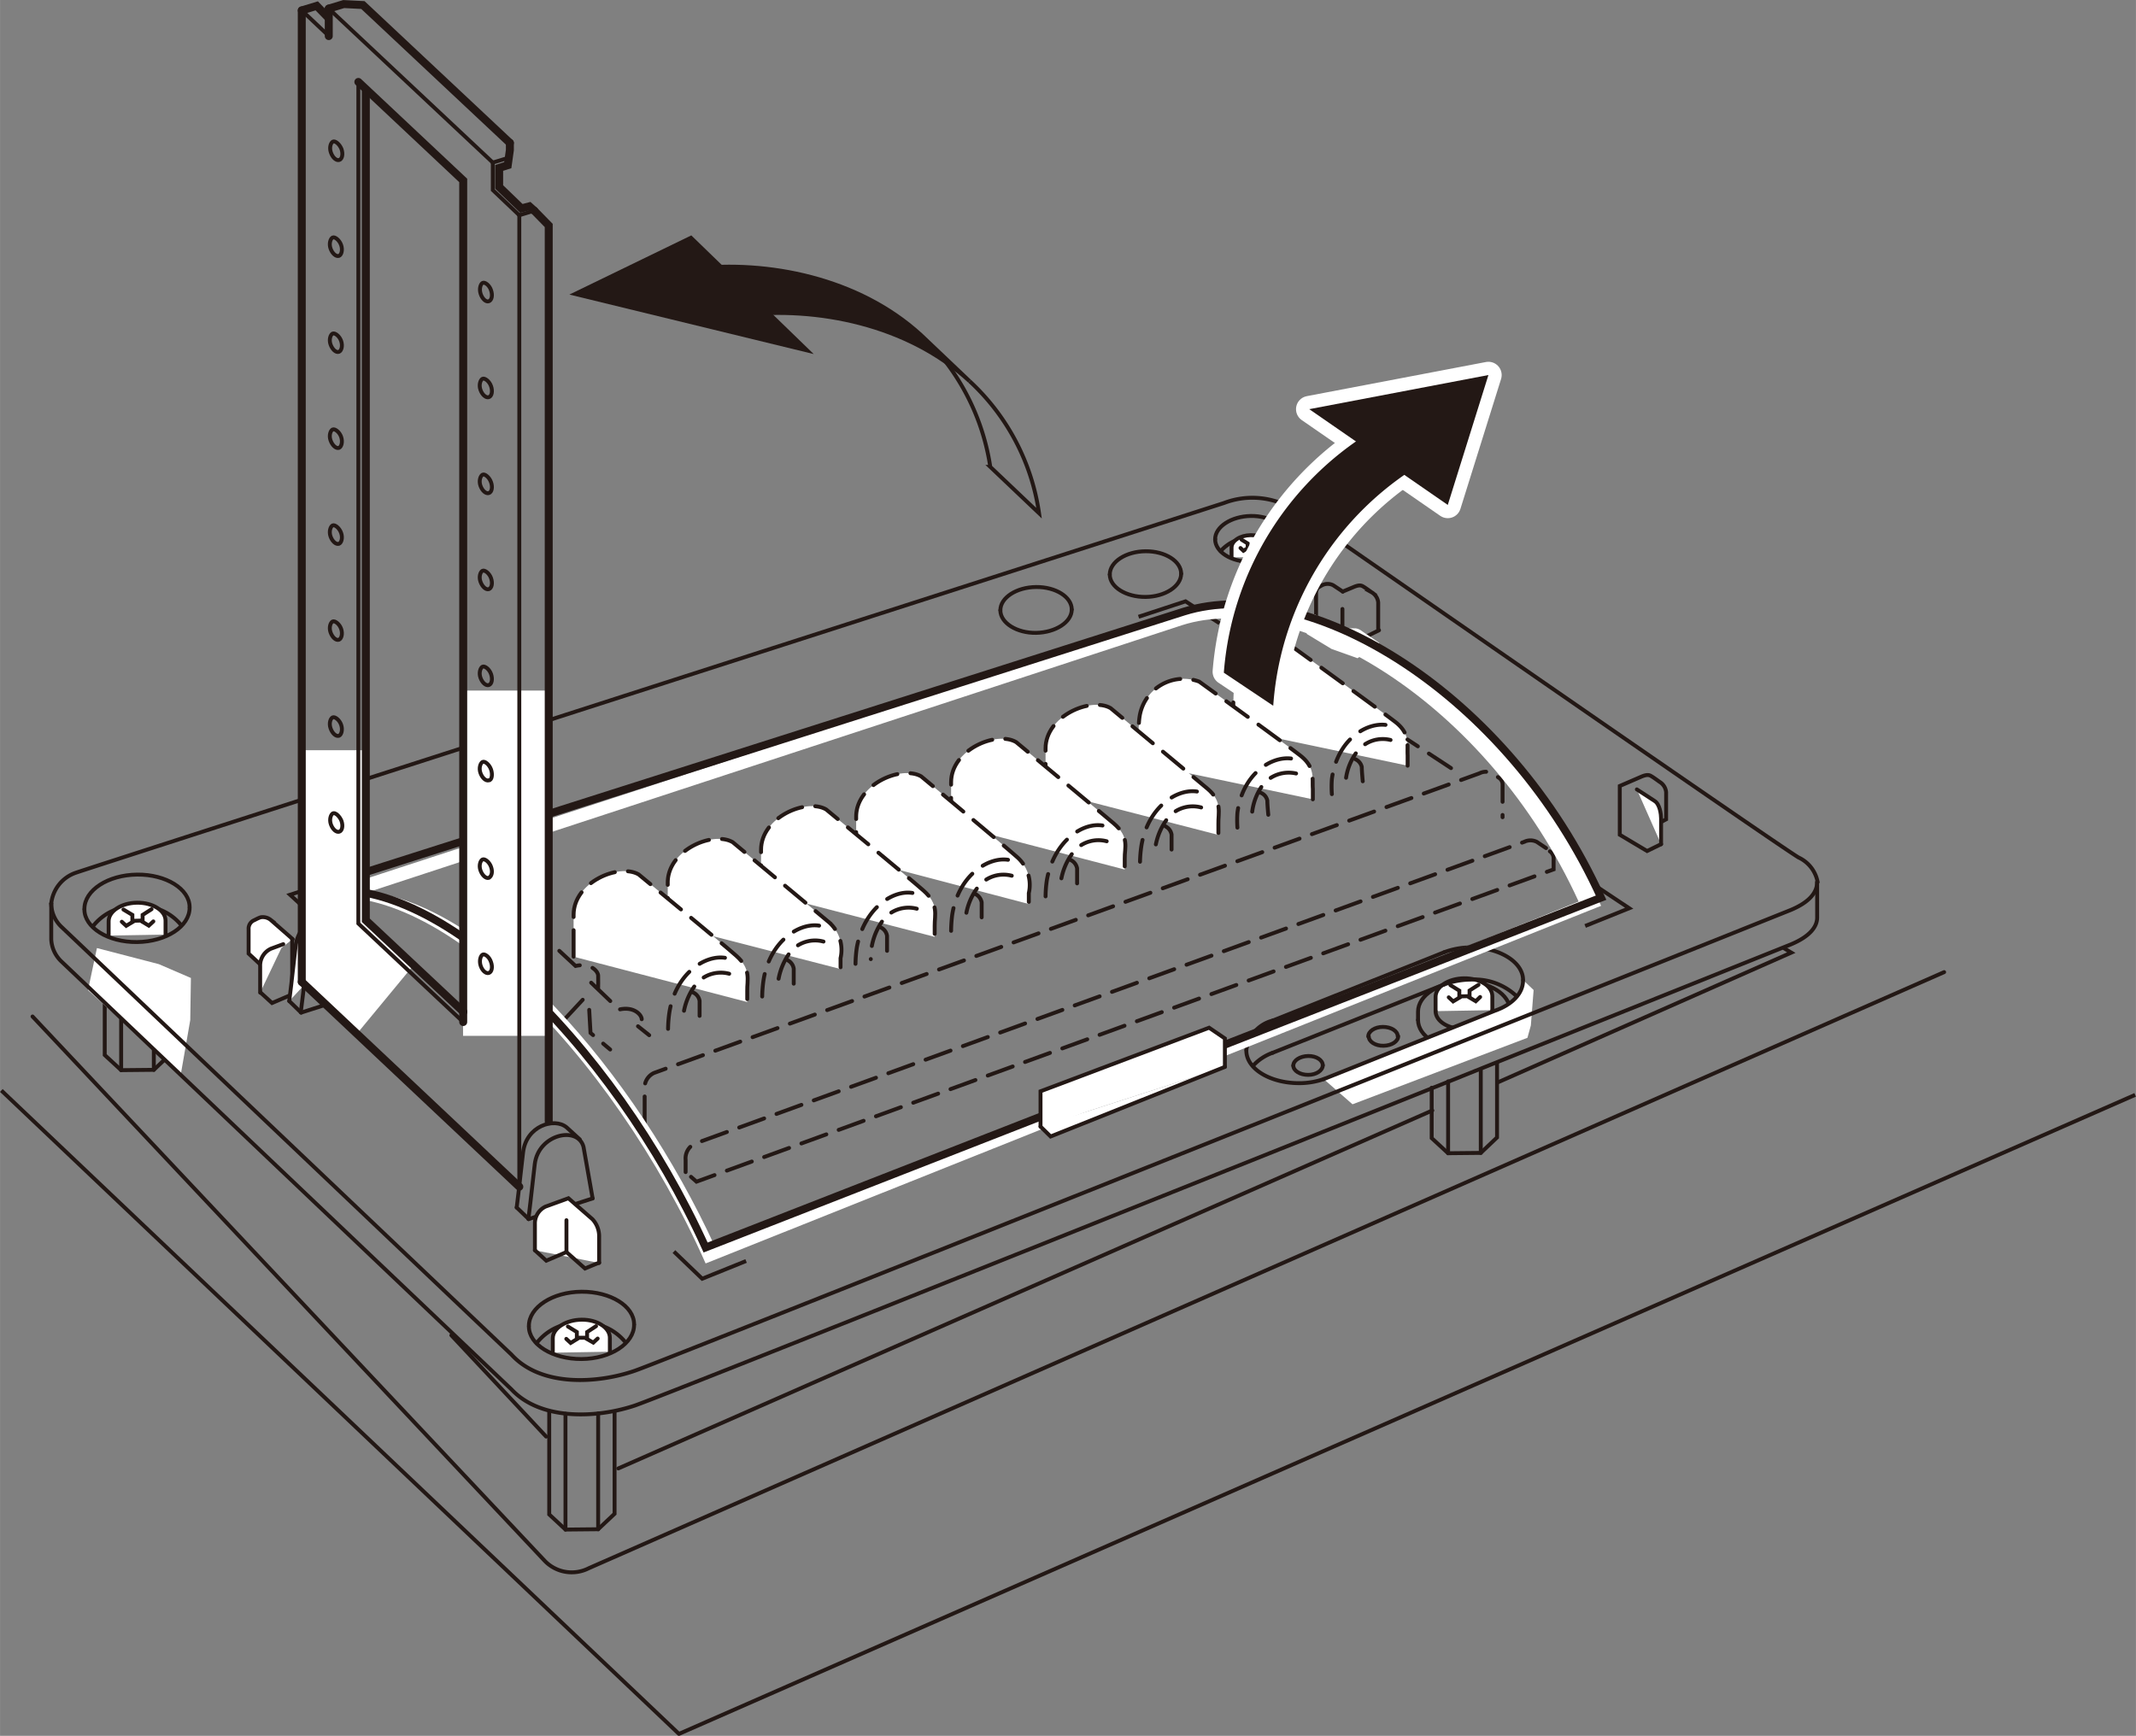 <svg id="レイヤー_1" data-name="レイヤー 1" xmlns="http://www.w3.org/2000/svg" xmlns:xlink="http://www.w3.org/1999/xlink" width="46.35mm" height="37.67mm" viewBox="0 0 131.38 106.78"><rect x="0" y="0" width="131.38" height="106.78" fill="#808080" stroke="none"/><defs><style>.cls-1,.cls-10,.cls-11,.cls-12,.cls-3,.cls-5,.cls-6,.cls-7,.cls-8{fill:none;}.cls-2{clip-path:url(#clip-path);}.cls-11,.cls-12,.cls-3,.cls-5,.cls-6,.cls-7,.cls-8{stroke:#231815;}.cls-10,.cls-3,.cls-5,.cls-7,.cls-8{stroke-linecap:round;}.cls-11,.cls-12,.cls-3,.cls-5,.cls-6{stroke-width:0.24px;}.cls-4{fill:#fff;}.cls-5{stroke-dasharray:1.63 0.81;}.cls-7{stroke-width:0.48px;}.cls-8{stroke-width:0.49px;}.cls-9{fill:#231815;}.cls-10{stroke:#fff;stroke-width:1.63px;}.cls-10,.cls-12{stroke-linejoin:round;}.cls-11{stroke-miterlimit:10;}</style><clipPath id="clip-path"><rect class="cls-1" width="131.38" height="106.78"/></clipPath></defs><title>LEF2-300_BCleaning7</title><g class="cls-2"><path class="cls-3" d="M92.88,62.17c0-1-1.27-1.8-2.83-1.78s-2.83.84-2.83,1.84v.51"/><path class="cls-3" d="M84.16,63.76c0-.32.4-.59.9-.59s.91.25.91.57"/><path class="cls-3" d="M86,63.74c0,.32-.4.58-.9.59s-.91-.25-.91-.57"/><path class="cls-3" d="M92.88,62.68c0,1-1.27,1.83-2.83,1.84s-2.83-.78-2.83-1.78"/><path class="cls-4" d="M91.79,62.14v-.86c0-.62-.78-1.11-1.74-1.1s-1.75.52-1.75,1.14v.88"/><path class="cls-3" d="M91.79,62.14v-.86c0-.62-.78-1.11-1.74-1.1s-1.75.52-1.75,1.14v.88"/><path class="cls-3" d="M91.79,62.17c0,.61-.78,1.12-1.74,1.13s-1.75-.48-1.75-1.1"/><polyline class="cls-3" points="89.21 60.6 89.76 60.94 89.76 61.35"/><polyline class="cls-3" points="90.94 60.58 90.39 60.93 90.39 61.34"/><polyline class="cls-3" points="91.04 61.33 90.77 61.59 90.25 61.28 89.9 61.29 89.38 61.6 89.11 61.35"/><line class="cls-3" x1="91.08" y1="70.92" x2="91.08" y2="65.84"/><line class="cls-3" x1="89.07" y1="70.94" x2="89.07" y2="66.52"/><polyline class="cls-3" points="88.06 66.91 88.06 70.01 89.07 70.94 91.08 70.92 92.08 69.97 92.08 65.38"/><path class="cls-3" d="M82.59,36.39,82,36a.75.75,0,0,0-.68,0l-.24.14a.5.5,0,0,0-.13.33v2.15l1.68,1.22,2.19-1.07"/><path class="cls-3" d="M82.59,36.39l.67-.28c.4-.17.51-.08.64,0s.46.32.46.32a.81.81,0,0,1,.41.63V38.7"/><line class="cls-3" x1="82.57" y1="39.36" x2="82.57" y2="37.46"/><path class="cls-4" d="M18,57.77l-1.36-1.19a.78.78,0,0,0-.56-.16c-.1,0-.43.18-.43.18a.56.56,0,0,0-.36.56v1.5l.71.66"/><path class="cls-3" d="M18,57.77l-1.36-1.19a.78.78,0,0,0-.56-.16c-.1,0-.43.18-.43.18a.56.56,0,0,0-.36.56v1.5l.71.66"/><path class="cls-4" d="M16,61.06V59.43a1.14,1.14,0,0,1,.66-1.07l.76-.28"/><path class="cls-3" d="M16,61.06V59.43a1.14,1.14,0,0,1,.66-1.07l.76-.28"/><polyline class="cls-3" points="17.97 61.17 16.73 61.7 16.03 61.06"/><line class="cls-3" x1="17.97" y1="61.17" x2="17.97" y2="57.77"/><path class="cls-3" d="M36.45,73.72l-.56-3.17c-.34-1.31-2.78-.8-3,1.07-.18,1.66-.39,3.37-.39,3.37"/><path class="cls-3" d="M31.78,74.28s.21-1.71.39-3.37,1.93-2.19,2.68-1.56l.81.74"/><line class="cls-3" x1="32.52" y1="74.99" x2="36.45" y2="73.72"/><path class="cls-4" d="M17.79,61.58s.21-1.7.39-3.36,1.93-2.19,2.68-1.56l.81.74"/><path class="cls-3" d="M17.79,61.58s.21-1.7.39-3.36,1.93-2.19,2.68-1.56l.81.74"/><path class="cls-3" d="M22.45,61l-.56-3.18c-.33-1.3-2.78-.8-3,1.08-.17,1.66-.39,3.36-.39,3.36"/><line class="cls-3" x1="18.52" y1="62.29" x2="22.45" y2="61.03"/><polyline class="cls-3" points="92.13 66.58 110.18 58.6 109.75 58.34"/><line class="cls-3" x1="38.03" y1="90.33" x2="88.1" y2="68.31"/><line class="cls-3" x1="27.76" y1="82.14" x2="33.59" y2="88.37"/><path class="cls-3" d="M2,62.53,33.49,96a2.3,2.3,0,0,0,2.72.47l83.37-36.67"/><path class="cls-3" d="M79.55,65.55c0-.32.41-.58.91-.59s.9.25.9.57"/><path class="cls-3" d="M81.36,65.53c0,.32-.4.59-.9.59s-.91-.25-.91-.57"/><line class="cls-3" x1="88.82" y1="58.58" x2="78.28" y2="62.78"/><path class="cls-3" d="M32.53,81.56c0-1.14,1.45-2.09,3.24-2.1s3.23.89,3.23,2"/><path class="cls-3" d="M33,82.63a3.19,3.19,0,0,1,2.73-1.24,3.22,3.22,0,0,1,2.68,1.11"/><path class="cls-4" d="M37.51,83.15v-.86c0-.62-.78-1.12-1.74-1.11S34,81.7,34,82.32v.89"/><path class="cls-3" d="M37.51,83.15v-.86c0-.62-.78-1.12-1.74-1.11S34,81.7,34,82.32v.89"/><polyline class="cls-3" points="34.93 81.6 35.48 81.94 35.48 82.36"/><polyline class="cls-3" points="36.66 81.58 36.11 81.94 36.11 82.35"/><polyline class="cls-3" points="36.76 82.34 36.49 82.59 35.97 82.29 35.62 82.29 35.1 82.61 34.83 82.36"/><line class="cls-3" x1="36.79" y1="94.07" x2="36.79" y2="86.95"/><line class="cls-3" x1="34.78" y1="94.09" x2="34.78" y2="86.97"/><polyline class="cls-3" points="33.78 86.87 33.78 93.16 34.78 94.09 36.79 94.07 37.8 93.12 37.8 86.83"/><path class="cls-3" d="M88.82,58.58a4.62,4.62,0,0,1,1.62-.3c1.79,0,3.24.9,3.24,2"/><path class="cls-3" d="M76.66,64.59a2.17,2.17,0,0,1,1.62-1.81"/><line class="cls-3" x1="88.82" y1="60.56" x2="78.28" y2="64.76"/><path class="cls-3" d="M88.82,60.56a4.86,4.86,0,0,1,1.62-.3,3.75,3.75,0,0,1,2.82,1"/><path class="cls-3" d="M77.08,65.55a3,3,0,0,1,1.2-.79"/><path class="cls-3" d="M39,81.5c0,1.14-1.45,2.09-3.23,2.1s-3.24-.89-3.24-2"/><line class="cls-3" x1="9.46" y1="65.81" x2="9.46" y2="60.6"/><line class="cls-3" x1="7.45" y1="65.83" x2="7.45" y2="60.62"/><polyline class="cls-3" points="6.44 60.53 6.44 64.9 7.45 65.83 9.46 65.81 10.46 64.86 10.46 60.48"/><path class="cls-3" d="M5.19,55.91c0-1.15,1.45-2.09,3.24-2.11s3.23.89,3.23,2"/><path class="cls-3" d="M5.7,57a3.18,3.18,0,0,1,2.73-1.24,3.15,3.15,0,0,1,2.68,1.11"/><path class="cls-4" d="M10.18,57.49v-.86c0-.62-.79-1.11-1.75-1.1s-1.75.52-1.75,1.14v.88"/><path class="cls-3" d="M10.18,57.49v-.86c0-.62-.79-1.11-1.75-1.1s-1.75.52-1.75,1.14v.88"/><polyline class="cls-3" points="7.59 55.95 8.14 56.28 8.14 56.7"/><polyline class="cls-3" points="9.32 55.93 8.77 56.28 8.77 56.69"/><polyline class="cls-3" points="9.43 56.68 9.15 56.94 8.64 56.63 8.28 56.64 7.76 56.95 7.49 56.7"/><path class="cls-3" d="M11.66,55.84c0,1.15-1.44,2.09-3.23,2.11s-3.24-.9-3.24-2"/><path class="cls-3" d="M81.42,66.38a4.61,4.61,0,0,1-1.52.25c-1.79,0-3.24-.89-3.24-2"/><path class="cls-4" d="M81.42,66.38,92,62.17c1-.36,1.72-1.06,1.72-1.85l.61.58-.17,2.18-.21.76L83.19,67.93"/><path class="cls-3" d="M93.68,60.32c0,.8-.69,1.49-1.72,1.85L81.42,66.38"/><polyline class="cls-4" points="5.41 60.91 11.12 66.08 11.7 62.75 11.74 60.16 9.77 59.31 5.96 58.32"/><path class="cls-3" d="M3.15,55.58v2.21a2,2,0,0,0,.61,1.34l27.7,26.34c1.82,1.94,5.27,1.76,7.56,1S110.14,58.1,110.14,58.1c1.2-.5,1.65-1.11,1.63-1.7V54.26"/><path class="cls-3" d="M3.15,55.58a2.25,2.25,0,0,1,1.53-1.9c.7-.26,70.61-22.74,70.61-22.74a4.88,4.88,0,0,1,4.34.43s29.78,20.67,31,21.38a2.08,2.08,0,0,1,1.17,1.51"/><path class="cls-3" d="M111.77,54.26c0,.59-.41,1.21-1.63,1.72,0,0-68.84,27.57-71.12,28.35s-5.74,1-7.56-1L3.76,57a2,2,0,0,1-.61-1.42"/><path class="cls-4" d="M32.9,76.91V75.28a1.14,1.14,0,0,1,.66-1.06l1.4-.51L36.44,75a1.54,1.54,0,0,1,.41,1.1v1.59"/><path class="cls-3" d="M32.9,76.91V75.28a1.14,1.14,0,0,1,.66-1.06l1.4-.51L36.44,75a1.54,1.54,0,0,1,.41,1.1v1.59"/><polyline class="cls-3" points="36.85 77.67 35.98 78.03 34.84 77.02 33.6 77.55 32.9 76.91"/><line class="cls-3" x1="34.84" y1="77.02" x2="34.84" y2="75.06"/><path class="cls-4" d="M100.68,48.56l1.09.71c.33.2.4.84.4,1.07v1.59"/><path class="cls-3" d="M100.68,48.56l1.09.71c.33.2.4.84.4,1.07v1.59"/><path class="cls-3" d="M102.17,51.93l-.86.42-1.68-1v-3l1.34-.58c.41-.17.52-.07.64,0s.46.32.46.32a.83.83,0,0,1,.41.64V50.4l-.28.15"/><path class="cls-3" d="M74.74,33.17c0-.77,1-1.41,2.19-1.43s2.2.61,2.2,1.39"/><path class="cls-3" d="M75.08,33.9a2.52,2.52,0,0,1,3.67-.09"/><path class="cls-4" d="M78.12,34.25v-.59c0-.42-.53-.75-1.19-.74s-1.18.35-1.18.77v.6"/><path class="cls-3" d="M78.12,34.25v-.59c0-.42-.53-.75-1.19-.74s-1.18.35-1.18.77v.6"/><polyline class="cls-3" points="76.37 33.2 76.74 33.43 76.74 33.71"/><polyline class="cls-3" points="77.54 33.19 77.16 33.43 77.16 33.71"/><polyline class="cls-3" points="77.61 33.7 77.42 33.87 77.07 33.67 76.83 33.67 76.48 33.88 76.3 33.71"/><path class="cls-3" d="M79.13,33.13c0,.78-1,1.42-2.2,1.43s-2.19-.61-2.19-1.39"/><path class="cls-3" d="M68.26,35.34c0-.78,1-1.42,2.2-1.43s2.19.61,2.19,1.38"/><path class="cls-3" d="M72.65,35.29c0,.78-1,1.42-2.19,1.43s-2.2-.6-2.2-1.38"/><path class="cls-3" d="M61.53,37.54c0-.78,1-1.42,2.2-1.43s2.19.61,2.19,1.38"/><path class="cls-3" d="M65.92,37.5c0,.77-1,1.41-2.19,1.43s-2.2-.61-2.2-1.39"/><path class="cls-4" d="M84.84,39.55l-1.16-.79a.75.75,0,0,0-.32-.11H83l-.44.15-1.68-1-.79.21s.27,1,.31,1l1.5.91s1.6.57,1.6.57"/><path class="cls-4" d="M75.84,44.84s0-2.16.08-2.73a2.75,2.75,0,0,1,3.68-2.25s5.26,3.81,6.21,4.54.73,1.42.77,2.06l0,.64"/><path class="cls-5" d="M75.84,44.84s0-2.16.08-2.73a2.75,2.75,0,0,1,3.68-2.25s5.26,3.81,6.21,4.54.73,1.42.77,2.06l0,.64"/><path class="cls-5" d="M83.36,46.7a.69.69,0,0,1,.4.48c0,.25.06.88.06.88"/><path class="cls-5" d="M85.53,45.52a2,2,0,0,0-2,.64,3.52,3.52,0,0,0-.77,2.37"/><path class="cls-5" d="M85.22,44.59c-1.27-.14-3,1-3.3,3.34a6.54,6.54,0,0,0,0,.92"/><path class="cls-4" d="M70,46.91s0-2.16.08-2.73a2.74,2.74,0,0,1,3.68-2.25s5.26,3.8,6.21,4.54.73,1.42.78,2.05l0,.65"/><path class="cls-5" d="M70,46.91s0-2.16.08-2.73a2.74,2.74,0,0,1,3.68-2.25s5.26,3.8,6.21,4.54.73,1.42.78,2.05l0,.65"/><path class="cls-5" d="M77.55,48.77a.65.65,0,0,1,.4.48c0,.25.06.87.06.87"/><path class="cls-5" d="M79.72,47.58a2.07,2.07,0,0,0-2,.64A3.55,3.55,0,0,0,77,50.6"/><path class="cls-5" d="M79.41,46.66c-1.27-.15-3,1-3.3,3.34a6.47,6.47,0,0,0,0,.91"/><path class="cls-4" d="M64.31,48.62s0-2,0-2.58c0-2,2.79-3.18,4-2.48,0,0,5,4.16,5.95,4.95s.66,1.51.68,2.18v.67"/><path class="cls-5" d="M64.31,48.62s0-2,0-2.58c0-2,2.79-3.18,4-2.48,0,0,5,4.16,5.95,4.95s.66,1.51.68,2.18v.67"/><path class="cls-5" d="M71.68,50.83a.69.69,0,0,1,.38.51c0,.27,0,.92,0,.92"/><path class="cls-5" d="M73.88,49.67a2,2,0,0,0-2,.59,3.89,3.89,0,0,0-.86,2.45"/><path class="cls-5" d="M73.62,48.69c-1.26-.19-3.05,1-3.42,3.37a7.45,7.45,0,0,0-.08.95"/><path class="cls-4" d="M58.5,50.71s0-2,0-2.59c0-2,2.79-3.18,4-2.47,0,0,5,4.15,6,5s.66,1.5.68,2.17v.67"/><path class="cls-5" d="M58.5,50.71s0-2,0-2.59c0-2,2.79-3.18,4-2.47,0,0,5,4.15,6,5s.66,1.5.68,2.17v.67"/><path class="cls-5" d="M65.87,52.91a.71.71,0,0,1,.38.51c0,.27,0,.92,0,.92"/><path class="cls-5" d="M68.07,51.75a2,2,0,0,0-2,.6,3.89,3.89,0,0,0-.86,2.45"/><path class="cls-5" d="M67.81,50.78c-1.26-.2-3,1-3.42,3.36a7.45,7.45,0,0,0-.08,1"/><path class="cls-4" d="M52.66,52.82s0-2,0-2.58c0-2,2.78-3.18,4-2.48,0,0,5,4.16,5.94,5a2.27,2.27,0,0,1,.68,2.18v.67"/><path class="cls-5" d="M52.66,52.82s0-2,0-2.58c0-2,2.78-3.18,4-2.48,0,0,5,4.16,5.94,5a2.27,2.27,0,0,1,.68,2.18v.67"/><path class="cls-5" d="M60,55a.72.72,0,0,1,.38.51c0,.27,0,.92,0,.92"/><path class="cls-5" d="M62.23,53.87a2,2,0,0,0-2,.6,3.79,3.79,0,0,0-.86,2.45"/><path class="cls-5" d="M62,52.89c-1.26-.19-3.06,1-3.43,3.37a8.49,8.49,0,0,0-.07,1"/><path class="cls-4" d="M46.81,54.86s0-2,0-2.59c0-2,2.79-3.18,4-2.48,0,0,5.05,4.16,6,5s.67,1.5.68,2.17v.67"/><path class="cls-5" d="M46.81,54.86s0-2,0-2.59c0-2,2.79-3.18,4-2.48,0,0,5.05,4.16,6,5s.67,1.5.68,2.17v.67"/><path class="cls-5" d="M54.19,57.06a.69.69,0,0,1,.37.51c0,.27,0,.92,0,.92"/><path class="cls-5" d="M56.39,55.9a2,2,0,0,0-2,.6A3.9,3.9,0,0,0,53.56,59"/><path class="cls-5" d="M56.12,54.93c-1.25-.2-3,1-3.42,3.36a7.45,7.45,0,0,0-.08,1"/><polyline class="cls-5" points="32.81 58.36 32.93 60.73 33.48 61.18"/><line class="cls-5" x1="33.74" y1="61.14" x2="32.51" y2="61.56"/><line class="cls-5" x1="35.84" y1="61.5" x2="34.4" y2="63.05"/><polyline class="cls-5" points="36.24 62.12 36.32 63.54 37.53 64.56"/><path class="cls-5" d="M36.36,60.45l1.72,1.65c.92-.21,1.38.33,1.39.59s0,.61,0,.61"/><line class="cls-5" x1="39.24" y1="63.13" x2="39.93" y2="63.68"/><path class="cls-5" d="M34.4,58.49l1,.93c.92-.21,1.38.32,1.39.59s0,.75,0,.75"/><path class="cls-4" d="M41.07,56.87s0-2,0-2.58c0-2,2.79-3.19,4-2.48,0,0,5,4.16,5.95,4.95a2.27,2.27,0,0,1,.68,2.18v.67"/><path class="cls-5" d="M41.07,56.87s0-2,0-2.58c0-2,2.79-3.19,4-2.48,0,0,5,4.16,5.95,4.95a2.27,2.27,0,0,1,.68,2.18v.67"/><path class="cls-5" d="M48.45,59.07a.7.7,0,0,1,.37.52c0,.26,0,.92,0,.92"/><path class="cls-5" d="M50.65,57.92a2,2,0,0,0-2,.59A4,4,0,0,0,47.82,61"/><path class="cls-5" d="M50.38,56.94c-1.26-.19-3.05,1-3.42,3.36a7.71,7.71,0,0,0-.08,1"/><path class="cls-4" d="M35.28,58.85s0-2,0-2.58c0-2,2.79-3.18,4-2.48,0,0,5.05,4.16,6,5s.66,1.51.68,2.18v.67"/><path class="cls-5" d="M35.28,58.85s0-2,0-2.58c0-2,2.79-3.18,4-2.48,0,0,5.05,4.16,6,5s.66,1.51.68,2.18v.67"/><path class="cls-5" d="M42.65,61.06a.69.69,0,0,1,.38.51c0,.26,0,.92,0,.92"/><path class="cls-5" d="M44.85,59.9a2,2,0,0,0-2,.59A3.89,3.89,0,0,0,42,62.94"/><path class="cls-5" d="M44.59,58.92c-1.26-.19-3.05,1-3.42,3.37a7.45,7.45,0,0,0-.08,1"/><line class="cls-3" x1="18.52" y1="62.29" x2="17.79" y2="61.58"/><path class="cls-5" d="M95.33,52.37a.52.52,0,0,1,.23.43v.68L42.84,72.69l-.67-.59"/><path class="cls-5" d="M42.17,72.1v-.75a1,1,0,0,1,.57-1l51-18.56a.87.87,0,0,1,.79,0l.79.53"/><path class="cls-5" d="M39.65,69.08V67a1,1,0,0,1,.58-1L91,47.57a.87.87,0,0,1,.79,0l.41.28h0a.48.48,0,0,1,.22.42v2"/><line class="cls-5" x1="89.25" y1="47.25" x2="86.57" y2="45.49"/><polyline class="cls-6" points="97.97 54.38 100.21 55.87 97.5 56.96"/><polyline class="cls-6" points="41.45 76.99 43.19 78.66 45.89 77.57"/><polyline class="cls-6" points="19.61 56.67 17.84 55.04 20.74 54.1"/><polyline class="cls-6" points="75.01 38.34 72.92 36.99 70.03 37.94"/><line class="cls-3" x1="31.78" y1="74.28" x2="32.52" y2="74.99"/><path class="cls-4" d="M72.82,37.63,19.06,55.18l-.4.34c7.62-2.44,19.05,9.33,24.74,22.2l55.08-22c-5.69-12.87-18-20.48-25.66-18m-50.3,17.2L72.7,38.46c6.91-2.22,18.72,4.59,24.4,17L44,76.74C39,65.84,30,55.64,22.52,54.83"/><path class="cls-7" d="M18.66,55.07c7.62-2.38,19.05,9.11,24.74,21.67L98.48,55.22c-5.7-12.56-18-20-25.66-17.6L19.06,54.74"/><polyline class="cls-4" points="75.34 65.63 75.34 63.88 74.37 63.22 64 67.13 64 69.3"/><polyline class="cls-3" points="75.34 65.63 75.34 63.88 74.37 63.22 64 67.13 64 69.3"/><polyline class="cls-4" points="75.34 65.63 64.62 69.91 64 69.3"/><polyline class="cls-3" points="75.34 65.63 64.62 69.91 64 69.3"/></g><polygon class="cls-4" points="22.47 46.15 18.56 46.15 18.56 60.4 21.96 63.58 25.47 59.33 22.47 56.81 22.47 46.15"/><rect class="cls-4" x="28.48" y="42.48" width="5.25" height="21.24"/><line class="cls-8" x1="18.56" y1="60.4" x2="31.94" y2="73"/><line class="cls-3" x1="18.56" y1="0.64" x2="20.23" y2="2.22"/><g class="cls-2"><line class="cls-8" x1="18.56" y1="60.4" x2="18.56" y2="0.64"/></g><line class="cls-3" x1="31.94" y1="73" x2="31.94" y2="13.24"/><polyline class="cls-8" points="32.86 12.96 33.75 13.87 33.75 68.98"/><line class="cls-3" x1="31.94" y1="13.24" x2="32.86" y2="12.96"/><polyline class="cls-3" points="30.31 10 31.23 9.72 31.36 8.79"/><g class="cls-2"><polyline class="cls-8" points="18.56 0.64 19.48 0.36 20.19 1.09"/><line class="cls-8" x1="20.22" y1="2.22" x2="20.22" y2="0.53"/></g><polyline class="cls-3" points="30.31 10 30.31 11.69 31.94 13.24"/><polyline class="cls-8" points="31.36 8.79 31.36 9.23 31.23 10.16 30.7 10.33 30.7 11.5 32.07 12.82 32.56 12.69 32.86 12.96"/><line class="cls-3" x1="20.22" y1="0.53" x2="30.31" y2="10"/><polyline class="cls-3" points="28.49 62.87 22.04 56.81 22.04 5.04"/><polyline class="cls-8" points="22.04 5.04 28.49 11.1 28.49 62.87"/><polyline class="cls-8" points="28.5 62.24 22.5 56.61 22.5 5.54"/><g class="cls-2"><polyline class="cls-8" points="20.22 0.53 21.14 0.25 22.32 0.31 31.36 8.79"/><path class="cls-3" d="M30.2,59.18c.11.31.05.61-.13.67s-.41-.14-.51-.45,0-.62.13-.68S30.1,58.86,30.2,59.18Z"/><path class="cls-3" d="M30.07,54c-.18.06-.41-.15-.52-.46s0-.61.13-.67.41.14.52.45S30.25,53.89,30.07,54Z"/><path class="cls-3" d="M30.07,48c-.18.06-.41-.14-.52-.45s0-.61.13-.68.41.15.52.46S30.25,48,30.07,48Z"/><path class="cls-3" d="M30.07,42.14c-.18.06-.41-.14-.52-.45s0-.62.13-.68.41.14.52.45S30.25,42.08,30.07,42.14Z"/><path class="cls-3" d="M30.07,36.24c-.18.06-.41-.15-.52-.46s0-.61.13-.67.41.14.52.45S30.25,36.17,30.07,36.24Z"/><path class="cls-3" d="M30.07,30.33c-.18.06-.41-.14-.52-.45s0-.61.13-.68.41.15.52.46S30.25,30.27,30.07,30.33Z"/><path class="cls-3" d="M30.07,24.43c-.18.06-.41-.14-.52-.45s0-.62.13-.68.41.14.52.45S30.25,24.37,30.07,24.43Z"/><path class="cls-3" d="M30.2,17.85c.11.31.05.61-.13.68s-.41-.15-.51-.46,0-.61.13-.67S30.1,17.54,30.2,17.85Z"/><path class="cls-3" d="M21,50.49c.11.31.05.61-.13.67s-.41-.14-.52-.45,0-.62.13-.68S20.87,50.18,21,50.49Z"/><path class="cls-3" d="M20.85,45.26c-.18.06-.41-.14-.52-.46s0-.61.13-.67.41.14.52.45S21,45.2,20.85,45.26Z"/><path class="cls-3" d="M20.85,39.35c-.18.07-.41-.14-.52-.45s0-.61.13-.67.41.14.52.45S21,39.29,20.85,39.35Z"/><path class="cls-3" d="M20.85,33.45c-.18.06-.41-.14-.52-.45s0-.62.13-.68.41.15.52.46S21,33.39,20.85,33.45Z"/><path class="cls-3" d="M20.85,27.55c-.18.06-.41-.15-.52-.46s0-.61.13-.67.41.14.52.45S21,27.49,20.85,27.55Z"/><path class="cls-3" d="M20.85,21.64c-.18.07-.41-.14-.52-.45s0-.61.13-.67.41.14.52.45S21,21.58,20.85,21.64Z"/><path class="cls-3" d="M20.85,15.74c-.18.06-.41-.14-.52-.45s0-.62.13-.68.41.15.52.46S21,15.68,20.85,15.74Z"/><path class="cls-3" d="M21,9.16c.11.31.05.62-.13.68s-.41-.14-.52-.46,0-.61.13-.67S20.87,8.85,21,9.16Z"/><polygon class="cls-9" points="89.05 31.06 80.53 25.17 91.55 23.07 89.05 31.06"/><polygon class="cls-10" points="89.05 31.06 80.53 25.17 91.55 23.07 89.05 31.06"/><path class="cls-9" d="M75.4,41.32a19,19,0,0,1,9.55-15l2.81,1.88a19,19,0,0,0-9.55,15Z"/><path class="cls-10" d="M75.4,41.32a19,19,0,0,1,9.55-15l2.81,1.88a19,19,0,0,0-9.55,15Z"/><polygon class="cls-9" points="50.05 21.78 42.52 14.48 35.02 18.12 50.05 21.78"/><path class="cls-11" d="M59.64,23.45a13.72,13.72,0,0,1,4.27,8.12l-3-2.85a14.11,14.11,0,0,0-2.8-6.54"/><path class="cls-9" d="M59.64,23.45l-3-2.85c-3.85-3.52-9.46-4.6-14-4.07l3,2.85c4.56-.53,10.17.54,14,4.07"/><path class="cls-11" d="M59.64,23.45l-3-2.85c-3.85-3.52-9.46-4.6-14-4.07l3,2.85c4.56-.53,10.17.54,14,4.07"/><polygon class="cls-9" points="89.05 31.06 80.53 25.17 91.55 23.07 89.05 31.06"/><path class="cls-9" d="M75.4,41.32a19,19,0,0,1,9.55-15l2.81,1.88a19,19,0,0,0-9.55,15Z"/><path class="cls-11" d="M75.4,41.32a19,19,0,0,1,9.55-15l2.81,1.88a19,19,0,0,0-9.55,15Z"/><polyline class="cls-12" points="0.08 67.08 41.76 106.66 131.33 67.35"/></g></svg>